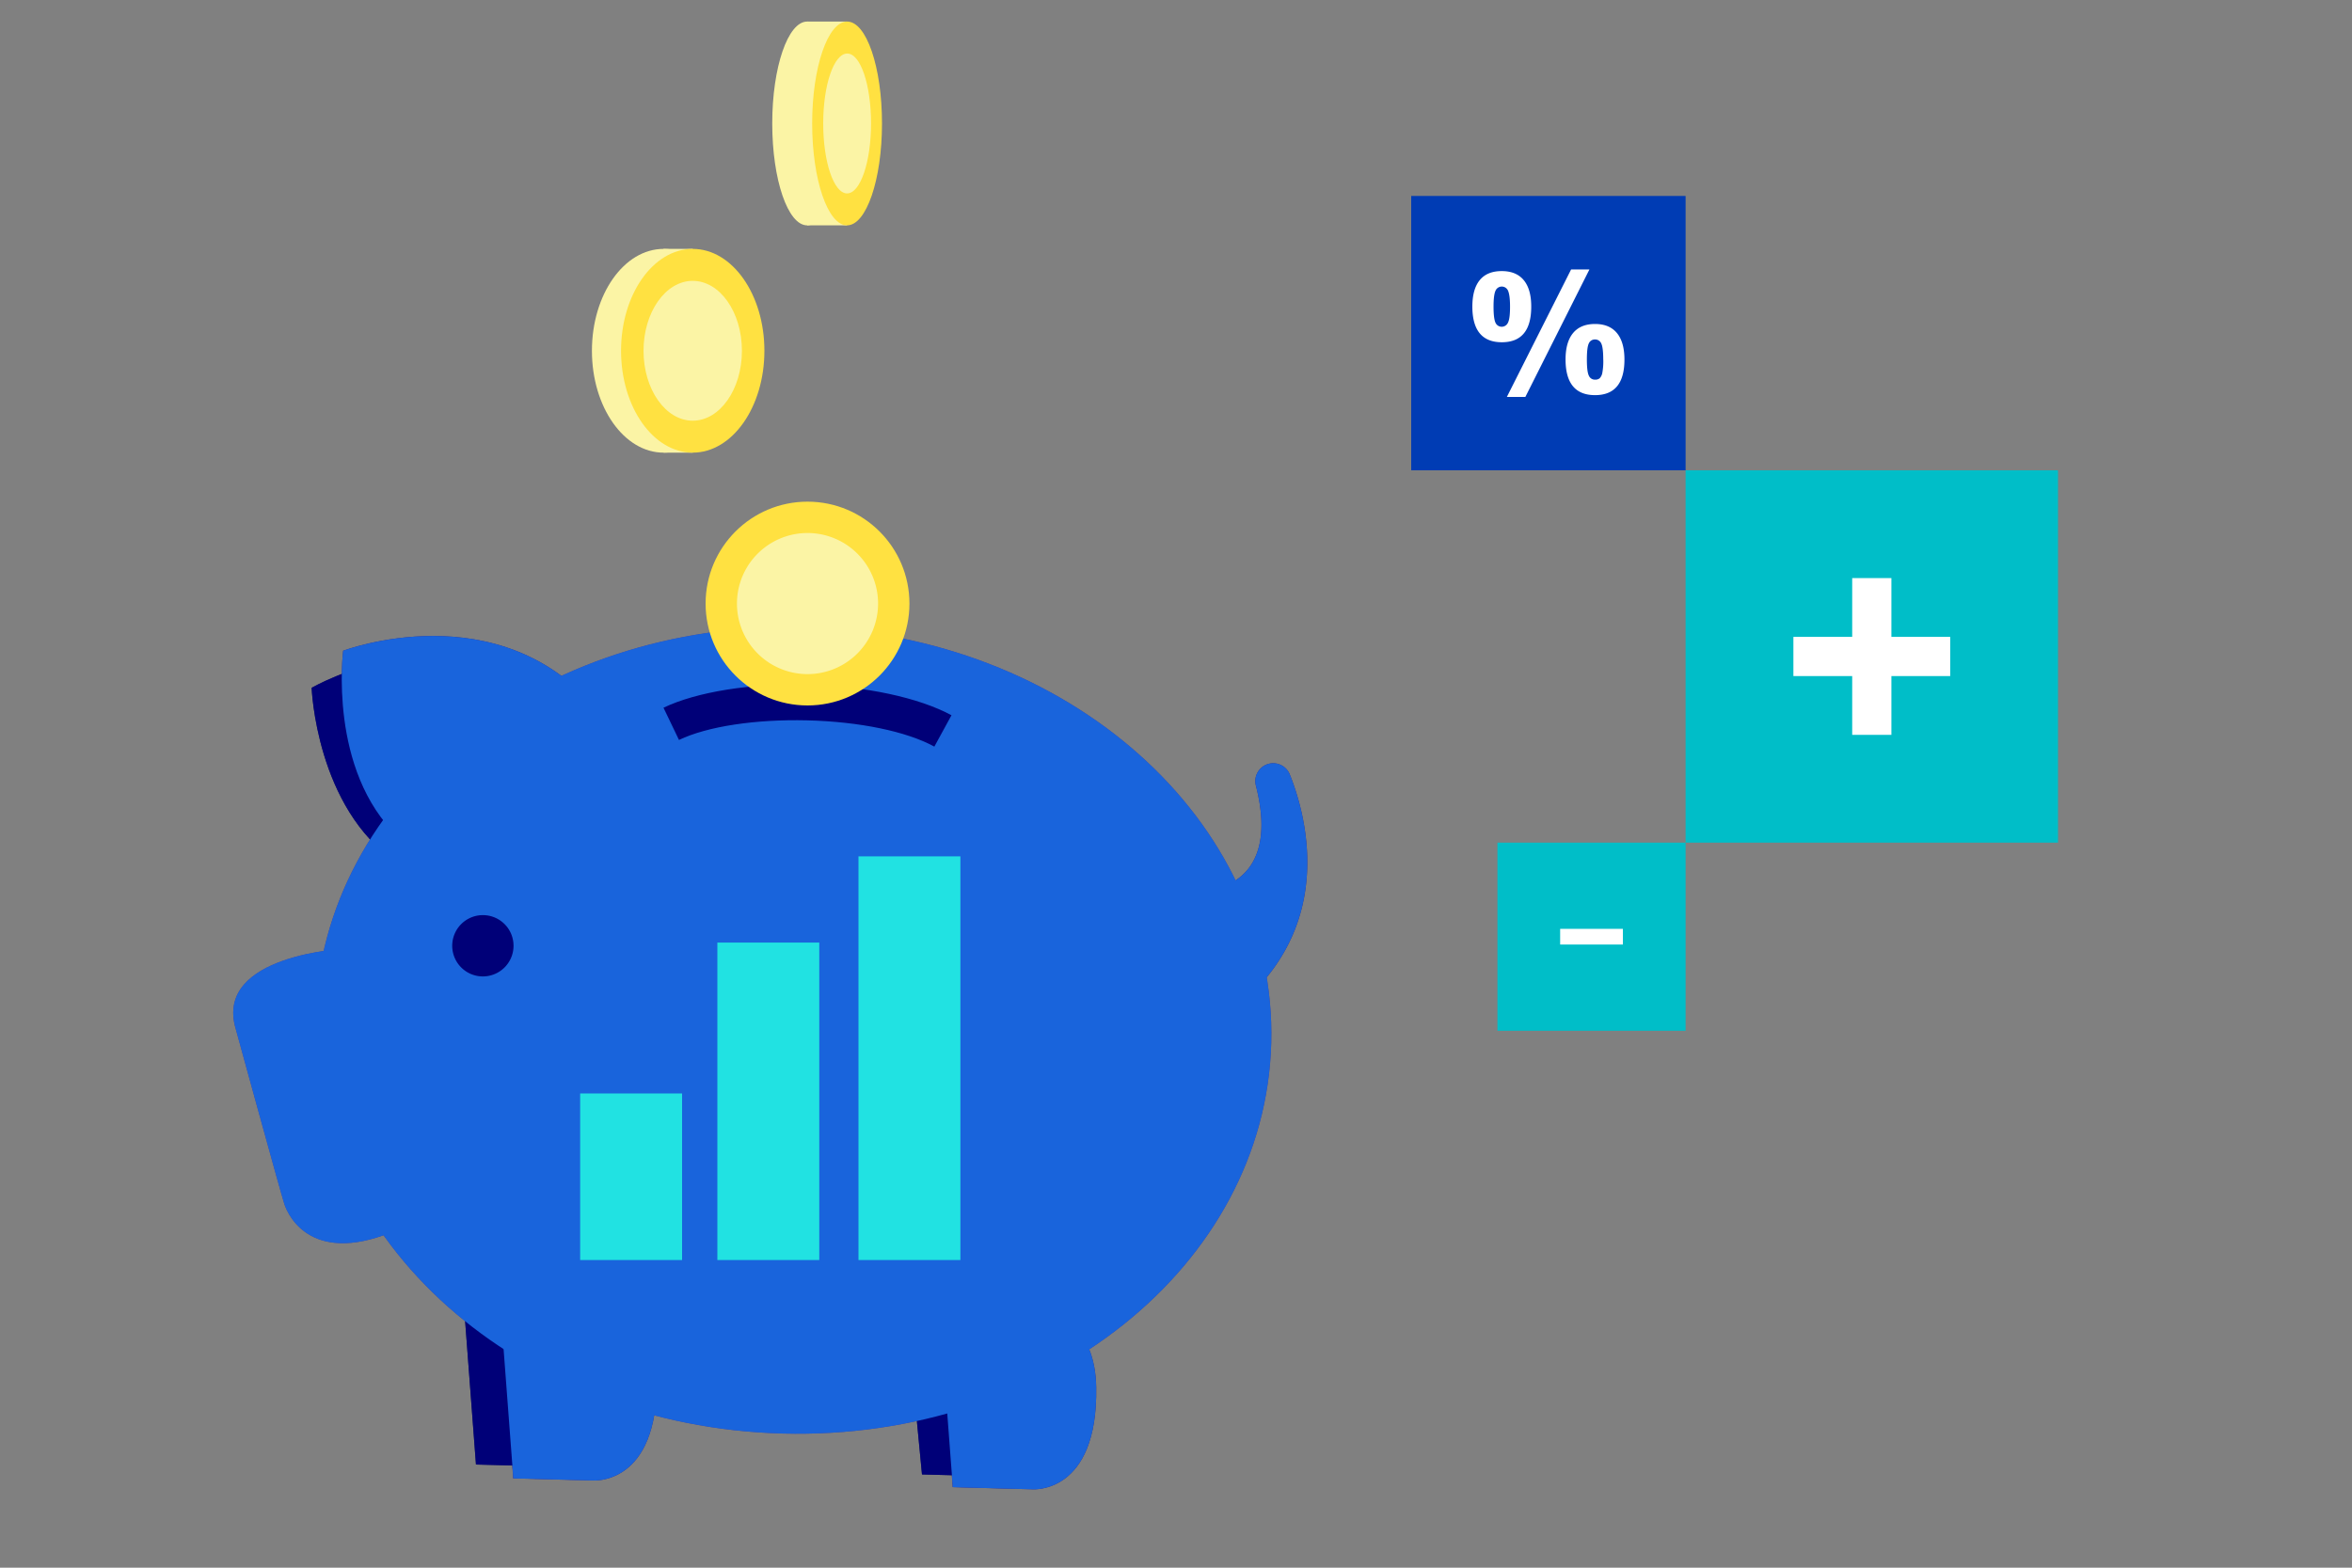 <svg xmlns="http://www.w3.org/2000/svg" width="1200" height="800" viewBox="0 0 1200 800">
  <rect x="0" y="0" width="1200" height="800" fill="#808080" stroke="none"/>
  <g id="Layer_9" data-name="Layer 9">
    <g>
      <path d="M202.59,440.23C161.27,412.51,159,351,159,351s73.72-43,133.24,8.85c0,0-48.3,108.1-89.61,80.38" fill="#2a2961"/>
      <path d="M612.91,454.61s41.78.55,27.84-53.76A9.12,9.12,0,0,1,658,395.08c7.56,18.77,21.76,68.06-16.1,108.66-47.83,51.28-29-49.13-29-49.13" fill="#37287c"/>
      <path d="M235.55,650.93l7.29,96.43,40.61,1.07s33.41,2.73,32.55-52c-1-62.31-80.45-45.51-80.45-45.51" fill="#28275a"/>
      <path d="M464.15,687l6.25,65.42,25.52.66,17.52.46s33.24,9.76,33.69-98.55-83,32-83,32" fill="#28275a"/>
      <path d="M160.88,519.43c-3,113.62,103.77,208.58,238.45,212.11S645.6,645.82,648.59,532.21,544.82,323.63,410.14,320.1,163.86,405.82,160.88,519.43" fill="#4d3f90"/>
      <path d="M203.36,427.26c-36.16-34.14-28.27-95.19-28.27-95.19s79.83-30.29,130,30.69c0,0-65.51,98.65-101.68,64.5" fill="#37287c"/>
      <path d="M262,483a15.64,15.64,0,1,1-15.22-16A15.62,15.62,0,0,1,262,483" fill="#97d2e0"/>
      <path d="M484.56,364.45C467.89,355.69,441,350,412.35,349.29c-29.19-.77-56.79,3.64-73.83,11.78l7.89,16.46c14.55-7,39-10.7,65.46-10,26,.68,49.85,5.54,64.12,13l.72.39,8.74-16-.89-.47" fill="#37287c"/>
      <path d="M177.1,484s-68.12,2.93-56.84,41c0,0,22.66,82.67,24.79,89.34s14.79,32.45,58.53,12.86Z" fill="#4d3f90"/>
      <path d="M148.9,542.25c2.68,10,1.29,19.09-3.1,20.26s-10.12-6-12.8-16-1.29-19.08,3.1-20.25,10.12,6,12.8,16" fill="#37287c"/>
      <path d="M195.59,630.21s12.32-17.67,44.4-40.54c0,0,5.43,27.22-44.4,40.54" fill="#37287c"/>
      <path d="M510,752.85l-1.76-23.35c26.33-5.07,34.46,24.2,34.46,24.2Z" fill="#4d3f90"/>
      <path d="M254.63,658l7.28,96.43,40.61,1.07s33.42,2.72,32.56-52c-1-62.31-80.45-45.51-80.45-45.51" fill="#37287c"/>
      <path d="M261.83,754.36,260.07,731c26.34-5.07,34.47,24.2,34.47,24.2Z" fill="#4d3f90"/>
      <path d="M478.85,662.48l7.28,96.43L526.74,760s33.42,2.73,32.56-52c-1-62.31-80.45-45.51-80.45-45.51" fill="#37287c"/>
      <path d="M486.05,758.86l-1.76-23.34c26.34-5.07,34.47,24.2,34.47,24.2Z" fill="#4d3f90"/>
      <path d="M254,490.05a8.1,8.1,0,1,0-10.94,3.39A8.08,8.08,0,0,0,254,490.05" fill="#97d2e0"/>
      <path d="M202.59,440.23C161.27,412.51,159,351,159,351s73.72-43,133.24,8.85c0,0-48.3,108.1-89.61,80.38" fill="#000078"/>
      <path d="M612.91,454.61s41.78.55,27.84-53.76A9.12,9.12,0,0,1,658,395.08c7.56,18.77,21.76,68.06-16.1,108.66-47.83,51.28-29-49.13-29-49.13" fill="#1964dc"/>
      <path d="M235.55,650.93l7.29,96.43,40.61,1.07s33.41,2.73,32.55-52c-1-62.31-80.45-45.51-80.45-45.51" fill="#000078"/>
      <path d="M464.15,687l6.25,65.42,25.52.66,17.52.46s33.24,9.76,33.69-98.55-83,32-83,32" fill="#000078"/>
      <path d="M160.88,519.43c-3,113.62,103.77,208.58,238.45,212.11S645.6,645.82,648.59,532.21,544.82,323.63,410.14,320.1,163.86,405.82,160.88,519.43" fill="#1964dc"/>
      <path d="M203.36,427.26c-36.16-34.14-28.27-95.19-28.27-95.19s79.83-30.29,130,30.69c0,0-65.51,98.65-101.68,64.5" fill="#1964dc"/>
      <path d="M262,483a15.64,15.64,0,1,1-15.22-16A15.62,15.62,0,0,1,262,483" fill="#000078"/>
      <path d="M476.71,381l8.74-16c-16.59-9-43.92-14.87-73.1-15.63s-56.81,3.64-73.83,11.78l7.9,16.45c14.53-6.95,39-10.63,65.45-10S462.53,373.24,476.71,381Z" fill="#000078"/>
      <path d="M177.1,484s-68.12,2.93-56.84,41c0,0,22.66,82.67,24.79,89.34s14.79,32.45,58.53,12.86Z" fill="#1964dc"/>
      <path d="M510,752.85l-1.76-23.35c26.33-5.07,34.46,24.2,34.46,24.2Z" fill="#4d3f90"/>
      <path d="M254.63,658l7.28,96.43,40.61,1.07s33.42,2.72,32.56-52c-1-62.31-80.45-45.51-80.45-45.51" fill="#1964dc"/>
      <path d="M478.85,662.48l7.28,96.43L526.74,760s33.42,2.73,32.56-52c-1-62.31-80.45-45.51-80.45-45.51" fill="#1964dc"/>
    </g>
    <rect x="764" y="430" width="96" height="96" fill="#00bec8"/>
    <path d="M796,482v-8h32v8Z" fill="#fff"/>
    <g>
      <rect x="860" y="240" width="190" height="190" fill="#00bec8"/>
      <polygon points="995 325 965 325 965 295 945 295 945 325 915 325 915 345 945 345 945 375 965 375 965 345 995 345 995 325" fill="#fff"/>
    </g>
    <g>
      <rect x="720" y="100" width="140" height="140" fill="#003cb4"/>
      <path d="M751.2,156.49q0-8.94,3.78-13.55t11.24-4.6q7.38,0,11.21,4.64t3.81,13.51q0,18.16-15,18.16T751.2,156.49Zm19.23,0c0-3.74-.32-6.39-.94-7.94a3.47,3.47,0,0,0-6.48-.17c-.66,1.43-1,4.14-1,8.11s.34,6.83,1,8.2a3.48,3.48,0,0,0,6.35,0Q770.44,162.64,770.43,156.49Zm40.51-19-32.7,65.08H768.8l32.79-65.08Zm-12.19,46q0-8.87,3.82-13.51t11.21-4.65q7.38,0,11.2,4.65t3.82,13.51q0,18.15-15,18.15T798.75,183.51Zm19.23,0c0-4.09-.34-6.83-1-8.2a3.41,3.41,0,0,0-3.26-2.06,3.31,3.31,0,0,0-3.09,2q-1,2-1,8.25c0,4.09.33,6.83,1,8.2a3.33,3.33,0,0,0,3.22,2.06,3.52,3.52,0,0,0,2.31-.7,5.48,5.48,0,0,0,1.38-2.94A32,32,0,0,0,818,183.51Z" fill="#fff"/>
    </g>
    <g>
      <g>
        <circle cx="412" cy="308" r="52" fill="#ffe141"/>
        <path d="M448,308a36,36,0,1,1-36-36h0A36,36,0,0,1,448,308Z" fill="#fbf4a5"/>
      </g>
      <g>
        <rect x="338.57" y="127" width="14.86" height="22.51" fill="#fbf4a5"/>
        <rect x="338.57" y="202.85" width="14.86" height="28.15" fill="#fbf4a5"/>
        <ellipse cx="338.57" cy="179" rx="36.57" ry="51.99" fill="#fbf4a5"/>
        <ellipse cx="353.43" cy="179" rx="36.57" ry="51.99" fill="#ffe141"/>
        <path d="M378.53,179c0,19.7-11.24,35.68-25.1,35.68s-25.1-16-25.1-35.68,11.24-35.68,25.1-35.68S378.53,159.3,378.53,179Z" fill="#fbf4a5"/>
      </g>
      <g>
        <g>
          <rect x="411.8" y="11" width="20.37" height="26.66" fill="#fbf4a5"/>
          <rect x="411.8" y="83.59" width="20.37" height="31.4" fill="#fbf4a5"/>
          <path d="M429.63,63c0,28.73-8,52-17.83,52S394,91.72,394,63s8-52,17.8-52S429.63,34.28,429.63,63Z" fill="#fbf4a5"/>
        </g>
        <path d="M450,63c0,28.73-8,52-17.82,52s-17.81-23.28-17.81-52,8-52,17.85-52S450,34.28,450,63Z" fill="#ffe141"/>
        <path d="M444.41,63c0,19.72-5.48,35.7-12.23,35.7S420,82.71,420,63s5.47-35.68,12.26-35.68S444.41,43.29,444.41,63Z" fill="#fbf4a5"/>
      </g>
    </g>
    <g>
      <rect x="296" y="558" width="52" height="85" fill="#21e2e2"/>
      <rect x="366" y="481" width="52" height="162" fill="#21e2e2"/>
      <rect x="438" y="437" width="52" height="206" fill="#21e2e2"/>
    </g>
  </g>
</svg>
